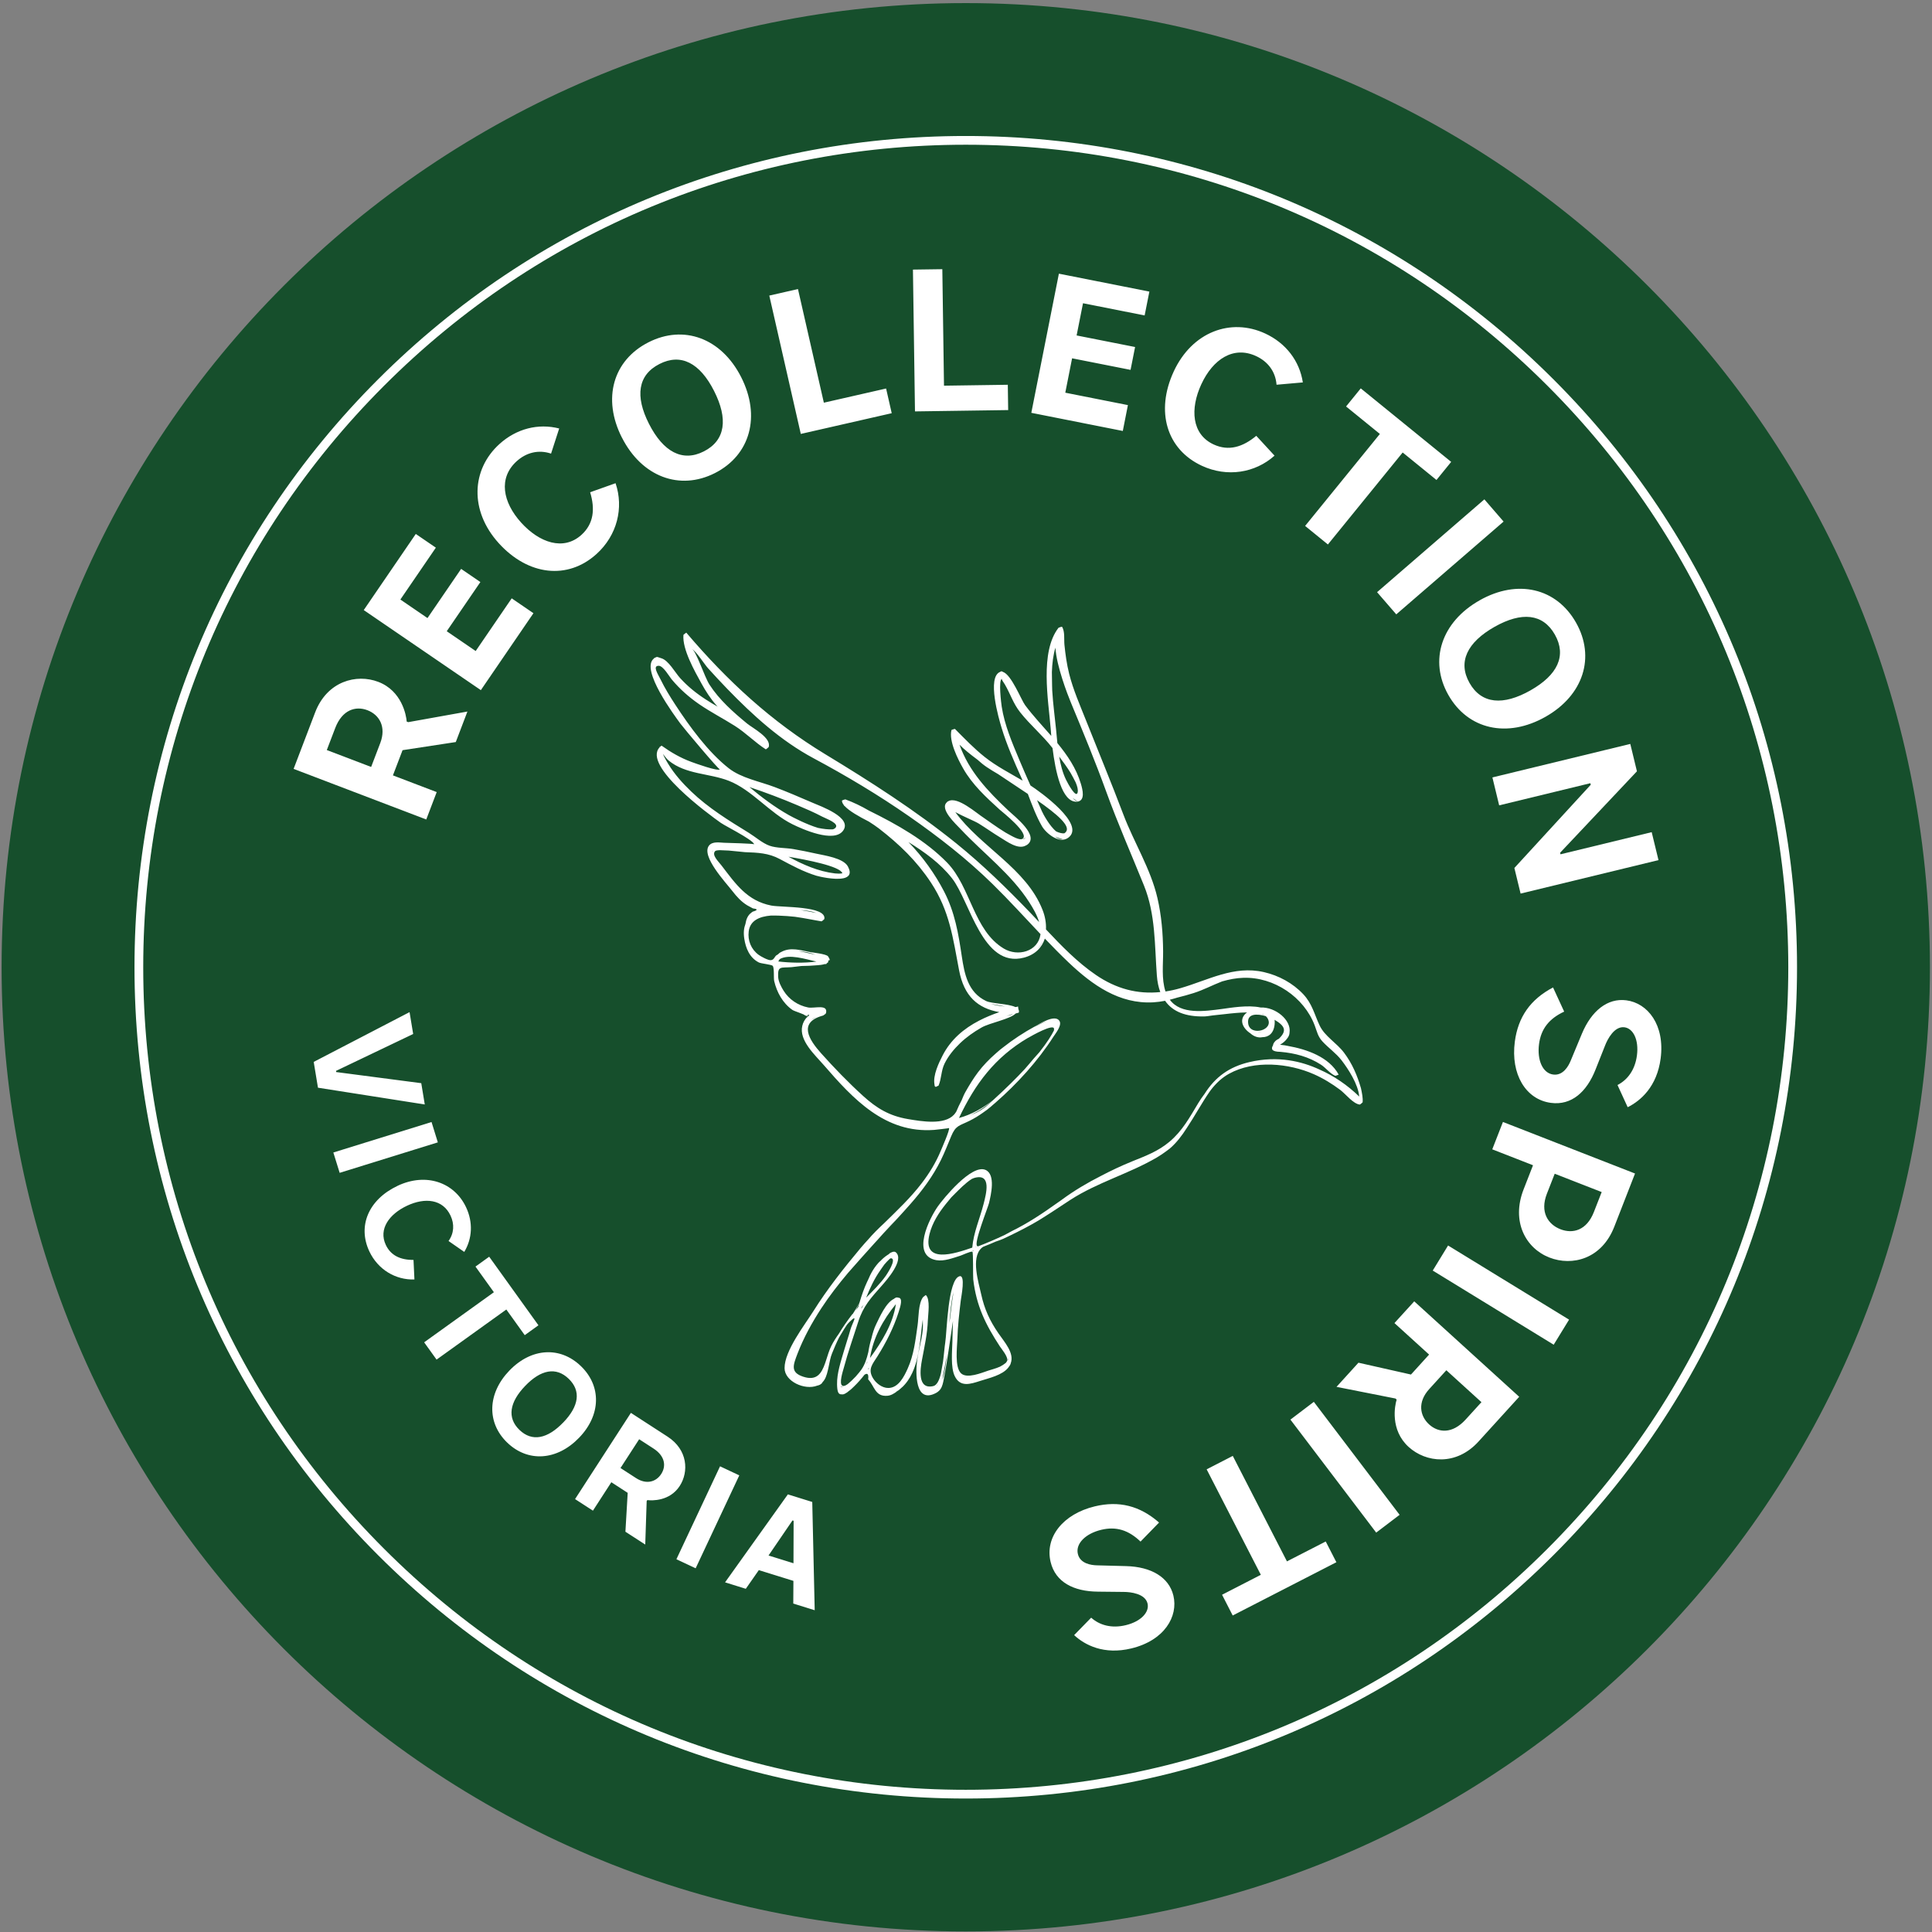<svg xmlns="http://www.w3.org/2000/svg" fill="none" viewBox="0 0 568 568" height="568" width="568">
<rect x="0" y="0" width="568" height="568" fill="#808080" stroke="none"/>
<path fill="#164F2C" d="M283.93 567.83C440.481 567.83 567.39 440.921 567.39 284.37C567.39 127.82 440.481 0.91 283.93 0.91C127.38 0.91 0.47 127.82 0.47 284.37C0.47 440.921 127.38 567.83 283.93 567.83Z"></path>
<path fill="white" d="M283.93 528.76C218.65 528.76 157.28 503.34 111.12 457.18C64.96 411.02 39.54 349.65 39.54 284.37C39.54 219.09 64.96 157.72 111.12 111.56C157.28 65.4 218.65 39.98 283.93 39.98C349.21 39.98 410.58 65.4 456.74 111.56C502.9 157.72 528.32 219.09 528.32 284.37C528.32 349.65 502.9 411.02 456.74 457.18C410.58 503.34 349.21 528.76 283.93 528.76ZM283.93 42.55C219.34 42.55 158.61 67.7 112.94 113.38C67.27 159.05 42.11 219.78 42.11 284.37C42.11 348.96 67.26 409.69 112.94 455.36C158.61 501.03 219.34 526.19 283.93 526.19C348.52 526.19 409.25 501.04 454.92 455.36C500.59 409.69 525.75 348.96 525.75 284.37C525.75 219.78 500.6 159.05 454.92 113.38C409.25 67.71 348.52 42.55 283.93 42.55Z"></path>
<path fill="white" d="M263.68 409.08C264.17 408.8 264.61 408.43 265.02 408.01C264.72 408.28 264.42 408.56 264.08 408.79C263.95 408.88 263.81 408.98 263.67 409.08H263.68Z"></path>
<path fill="white" d="M237.37 298.7C237.35 298.78 237.34 298.86 237.33 298.96C237.4 298.89 237.46 298.81 237.54 298.74C237.48 298.73 237.43 298.71 237.37 298.7Z"></path>
<path fill="white" d="M400.11 319.91C399.03 316.16 397.52 312.64 395.15 309.5C392.96 306.58 389.48 304.7 387.96 301.48C386.4 298.16 385.79 295.11 383.16 292.3C380.08 289.02 375.93 286.79 371.56 285.79C362.72 283.78 355.26 288.15 347.01 290.53C345.53 290.96 344.08 291.27 342.65 291.49C341.43 287.77 341.98 283.54 341.95 279.69C341.91 274.45 341.47 269.13 340.28 264.01C338.29 255.41 333.37 247.67 330.26 239.45C326.76 230.19 322.96 221.06 319.31 211.86C317.51 207.32 315.51 202.81 314.32 198.06C313.62 195.27 313.23 192.41 312.94 189.56C312.78 187.97 313.13 185.61 312.21 184.24C312.2 184.22 311.24 184.5 311.2 184.56C305.67 191.69 308.2 205.73 308.89 214.12C308.93 214.62 308.99 215.39 309.07 216.36C306.46 213.36 303.72 210.46 301.38 207.32C300.24 205.79 297.35 198.32 294.86 197.54C294.57 197.32 294.29 197.29 294.04 197.54H294.02C290.11 199.08 293.62 211.22 294.48 214.03C296 219.04 298.13 223.86 300.27 228.63C300.4 228.92 300.52 229.22 300.65 229.51C296.89 227.29 293 225.32 289.54 222.58C286.36 220.06 283.59 217.15 280.74 214.29C280.71 214.26 279.74 214.57 279.73 214.61C278.91 217.86 281.6 223.18 283.18 225.95C285.85 230.66 289.91 234.4 293.87 238C294.57 238.64 302.96 245.17 300.58 246.63C300.29 246.81 299.79 246.76 299.16 246.55C299.02 246.5 298.89 246.46 298.75 246.4C298.72 246.39 298.69 246.38 298.67 246.37C297.76 245.99 296.88 245.46 296.46 245.24C296.18 245.09 295.9 244.93 295.62 244.77C292.89 243.11 289.97 240.92 289.22 240.44C287.11 239.1 281.56 234.09 278.86 235.52C278.84 235.52 278.83 235.54 278.82 235.55C278.66 235.59 278.53 235.66 278.44 235.78C278.44 235.79 278.43 235.81 278.42 235.83C276.08 237.8 281.02 242.26 282.47 243.81C289.19 250.96 297.31 256.97 302.65 265.34C303.7 266.98 304.88 269 305.5 271.09C304.64 270.18 303.79 269.27 302.93 268.37C296.02 261.18 288.91 254.22 281.14 247.95C269 238.17 256 229.85 242.7 221.79C226.71 212.09 213.89 200.23 201.76 185.99C201.78 186.01 200.94 186.57 200.93 186.66C200.55 190.87 204.25 197.35 206.22 200.93C207.47 203.21 208.9 205.41 210.62 207.36C210.76 207.52 210.86 207.62 210.98 207.75C209.81 207.1 208.66 206.39 207.54 205.67C204.69 203.83 202.22 201.84 199.94 199.34C198.49 197.75 196.54 194.12 194.42 193.52C193.29 193.2 193.27 192.95 192.59 193.36C192.57 193.36 192.55 193.36 192.54 193.36C192.38 193.43 192.27 193.53 192.17 193.66C188.27 196.92 198.32 210.4 200.04 212.75C200.95 213.99 211.39 226.45 211.64 226.18C211.03 226.82 204.49 224.45 203.3 224.01C200.09 222.84 197.26 221.19 194.49 219.21C194.48 219.21 194.29 219.37 194.28 219.37C194.21 219.43 194.16 219.49 194.09 219.55C194.09 219.55 194.08 219.55 194.07 219.54C193.99 219.48 193.94 219.58 193.93 219.65C193.93 219.67 193.93 219.69 193.93 219.71C188.77 225.11 208.55 239.54 211.91 241.91C212.73 242.49 215.96 244.16 218.5 245.69C219 246.01 219.49 246.33 219.99 246.64C220.97 247.3 221.66 247.87 221.72 248.23C221.68 247.99 214.07 247.82 212.85 247.77C211.48 247.71 209.45 247.31 208.44 248.61C206.05 251.69 213.38 259.46 215.36 262.02C216.59 263.62 217.97 265.13 219.71 266.18C220.25 266.47 220.8 266.77 221.34 267.06C222.48 267.21 222.74 267.43 222.12 267.73C222 267.77 221.89 267.82 221.77 267.87C221.62 267.92 221.45 267.98 221.26 268.03C221.23 268.14 220.9 268.26 220.84 268.36C220.84 268.36 220.84 268.36 220.84 268.37C219.88 269.06 219.37 270.25 219.16 271.62C218.71 272.84 218.54 274.12 218.81 275.93C219.24 278.8 220.38 281.56 223.08 282.95C223.79 283.32 226.83 283.54 227.18 283.97C227.68 284.57 227.41 287.58 227.61 288.43C228.38 291.72 230.13 294.93 232.95 296.9C233.56 297.33 236.44 298.12 236.72 298.56C236.94 298.61 237.16 298.66 237.38 298.71C237.42 298.51 237.49 298.39 237.55 298.33C237.57 298.33 237.59 298.33 237.62 298.34C237.72 298.38 237.78 298.39 237.8 298.38C237.86 298.38 237.91 298.41 237.96 298.41C237.73 298.62 237.52 298.86 237.33 299.1C237.33 299.06 237.33 299.01 237.33 298.97C236.6 299.7 236.11 300.57 235.87 301.59C234.84 305.87 239.63 310.17 242.11 313.04C250.82 323.1 260.2 333.24 274.6 332.19C274.58 332.19 279.08 331.73 279 331.63C279.35 332.03 276.86 337.66 276.6 338.29C275.16 341.77 273.28 344.85 270.99 347.85C267.72 352.14 263.81 355.81 259.98 359.57C258.29 361.15 256.67 362.73 255.32 364.32C254.53 365.18 253.75 366.05 252.99 366.95C248.04 372.87 243.25 378.92 239.14 385.46C236.61 389.5 230.63 397.11 230.66 402.23C230.68 406.13 236.58 408.81 240.26 407.37C240.82 407.26 241.3 407.03 241.66 406.64C241.71 406.58 241.76 406.48 241.81 406.37C242.02 406.15 242.22 405.91 242.39 405.63C243.58 403.69 243.71 400.09 244.6 397.93C245.18 396.52 245.86 394.84 246.67 393.23C247.17 392.39 247.68 391.54 248.23 390.65C248.49 390.23 248.74 389.84 249 389.47C249.25 389.16 249.52 388.86 249.79 388.6C252.53 385.92 250.52 389.06 250.02 390.9C249.46 392.95 248.74 394.97 248.16 397.01C247.26 400.14 246.02 403.68 246.09 407.01C246.14 409.08 246.41 410.02 247.46 409.93C247.81 410.02 248.29 409.88 248.91 409.44C248.95 409.42 248.98 409.41 249.01 409.39C249.19 409.3 249.32 409.1 249.5 408.99C250.11 408.59 250.63 408.05 251.16 407.54C252.24 406.49 253.23 405.36 254.15 404.17C255.06 403.56 255.42 404.01 255.24 405.53C257.14 407.54 257.25 410.67 260.92 410.35C261.99 410.26 262.86 409.67 263.7 409.08C263.58 409.15 263.45 409.2 263.33 409.26C264.08 408.82 264.76 408.3 265.35 407.69C265.25 407.8 265.15 407.9 265.05 408.01C266.39 406.8 267.43 405.29 268.19 403.64C270.45 398.76 270.54 393.18 271.29 387.93C271.32 389 271.37 390.08 271.27 391.1C270.97 394.12 270.02 397.03 269.62 400.04C269.19 403.27 268.88 412.88 275.2 409.52C275.53 409.35 275.79 409.14 276.02 408.93C276.06 408.9 276.1 408.86 276.13 408.83C276.24 408.72 276.33 408.61 276.42 408.49C276.45 408.45 276.49 408.42 276.52 408.37C276.52 408.37 276.52 408.35 276.53 408.34C277.07 407.53 277.26 406.54 277.48 405.41C278.58 399.76 279.29 394.03 280.17 388.34C280.08 390.46 280.05 392.56 280 394.48C279.93 397.21 279.45 401.98 280.68 404.55C282.29 407.92 285.25 406.93 288.22 405.97C290.77 405.15 294.66 404.31 296.42 402.09C296.47 402.03 296.5 401.97 296.54 401.91C296.79 401.61 297.01 401.29 297.12 400.93C297.13 400.9 297.12 400.86 297.14 400.83C298.28 397.79 295.33 394.6 293.52 391.97C290.99 388.29 289.43 384.92 288.47 380.54C287.69 376.99 285.43 369.9 288.5 366.97C288.65 366.82 288.84 366.68 289.05 366.55C290.3 366.06 291.54 365.55 292.77 365.01C293.59 364.73 294.36 364.47 294.9 364.22C297.7 362.92 300.48 361.54 303.19 360.04C307.17 357.84 310.86 355.22 314.68 352.76C322.72 347.57 331.87 345.1 340.03 340.34C341.06 339.74 342.05 339.07 343.01 338.35C343.22 338.19 343.44 338.04 343.63 337.88C343.72 337.81 343.81 337.75 343.9 337.68C345.89 335.98 347.48 333.87 348.92 331.61C351.22 328.17 353.32 324.26 355.57 321.02C356.21 320.1 356.97 319.2 357.81 318.36C358 318.18 358.18 317.99 358.38 317.81C358.45 317.74 358.53 317.68 358.6 317.61C359.44 316.88 360.35 316.22 361.35 315.67C368.71 311.6 378.88 312.55 386.28 315.82C389.02 317.03 391.6 318.61 394 320.41C395.58 321.59 397.84 324.55 399.78 324.74C399.86 324.74 400.6 324.14 400.61 324.07C400.72 322.64 400.4 321.3 400.11 319.9V319.91ZM235.5 267.58C235.42 267.57 235.34 267.56 235.26 267.55C237.02 267.67 238.73 267.91 240.01 268.41C238.51 268.09 237 267.82 235.49 267.58H235.5ZM231.81 251.88C237.05 252.75 247.04 254.67 247.66 256.74C246.95 256.91 246.18 256.83 245.47 256.78C240.56 256.19 236.1 254.22 231.81 251.88ZM247.15 242.92C247.09 242.99 247 243.03 246.94 243.09C247 243.04 247.08 242.98 247.15 242.92ZM245.52 243.47C245.35 243.63 245.13 243.73 244.89 243.82C243.58 243.92 241.98 243.7 240.5 243.4C237.08 242.37 233.13 240.31 231.93 239.64C227.82 237.33 223.96 234.44 220.33 231.4C225.1 232.99 229.8 234.77 234.44 236.74C236.89 237.78 239.34 238.83 241.69 240.07C242.9 240.71 247.02 242.11 245.53 243.47H245.52ZM371.37 298.23C371.46 298.28 371.54 298.34 371.62 298.4C371.4 298.32 371.18 298.24 370.95 298.16C371.09 298.18 371.22 298.2 371.37 298.23ZM366.97 300.97C366.5 297.87 369.62 298 372.13 298.74C372.34 298.93 372.53 299.14 372.67 299.39C374.68 302.9 367.55 304.77 366.97 300.97ZM369.8 303.56C370.15 303.53 370.51 303.47 370.9 303.34C370.94 303.33 370.99 303.31 371.04 303.3C370.66 303.45 370.27 303.56 369.9 303.56C369.87 303.56 369.84 303.56 369.8 303.56ZM316.26 230.07C316.75 231.22 317 232.24 316.82 232.98C316.39 234.81 314.01 230.49 313.42 229.27C312.4 227.17 311.8 224.84 311.4 222.44C312.48 223.85 313.71 225.55 314.74 227.21C315.3 228.19 315.82 229.16 316.26 230.06V230.07ZM317.14 233.86C317.14 233.86 317.14 233.86 317.13 233.87C317.11 233.87 317.1 233.87 317.08 233.87C317.1 233.87 317.12 233.86 317.14 233.85V233.86ZM315.97 235.06C316.29 235.28 316.55 235.42 316.79 235.49C316.32 235.54 315.85 235.2 315.38 234.59C315.57 234.76 315.77 234.92 315.97 235.06ZM312.89 245C312.21 245.07 311.35 244.82 310.55 244.46C308.58 242.9 306.65 239.27 306.32 238.51C305.85 237.42 305.36 236.34 304.88 235.25C310.74 239.34 314.9 242.87 313.35 244.61C313.2 244.78 313.05 244.9 312.89 245ZM313.35 244.88C313.48 244.8 313.59 244.72 313.69 244.64C313.58 244.75 313.46 244.83 313.32 244.89C313.32 244.89 313.34 244.89 313.34 244.88H313.35ZM312.44 246.63C311.66 246.81 310.9 246.53 310.18 245.94C310.83 246.24 311.67 246.55 312.44 246.63ZM301.83 248.47C305.87 245.87 298.37 240.1 296.49 238.33C290.32 232.52 284.84 226.72 282.09 218.93C283.41 220.28 285.25 221.77 287.38 223.35C288.25 224.14 289.15 224.88 290.08 225.51C291.19 226.26 292.33 226.94 293.46 227.6C296.35 229.54 299.38 231.52 302.18 233.41C303.43 236.68 304.65 240.01 306.34 242.92C307.54 244.98 311.39 248.19 314.02 246.32C319.44 242.46 305.69 232.7 302.95 230.92C301.83 228.4 300.71 225.88 299.65 223.33C297.56 218.34 295.32 213.13 294.5 207.75C294.37 206.9 293.46 199.83 294.59 199.54C294.28 199.62 295.06 200.61 295.43 201.23C297.06 204.02 297.85 206.79 299.93 209.42C302.84 213.11 306.49 216.14 309.37 219.85C309.39 219.88 309.42 219.91 309.44 219.94C310.26 226.61 312.14 236.01 316.61 235.69C319.18 235.5 318.28 232.12 317.77 230.41C316.4 225.84 313.8 222.04 310.86 218.46C310.72 217.06 310.6 215.68 310.47 214.35C310.17 211.25 309.6 207.2 309.35 203.01C309.34 202.52 309.32 202.02 309.31 201.53C309.27 200.22 309.25 198.91 309.25 197.59C309.33 195.05 309.64 192.59 310.29 190.41C310.58 195.74 313.87 204.22 314.79 206.44C318.42 215.19 322.01 223.87 325.24 232.78C328.63 242.12 332.61 251.15 336.33 260.35C339.76 268.85 339.44 277.84 340.11 286.79C340.25 288.64 340.59 290.26 341.12 291.66C334.42 292.35 328.18 290.73 322.16 286.61C316.7 282.87 312.05 278.07 307.51 273.24C307.6 271.38 307.26 269.41 306.51 267.52C301.72 255.29 288.41 249.1 280.86 238.76C283.23 240.05 286.49 241.36 287.74 242.12C289.92 243.46 291.99 244.96 294.18 246.28C295.97 247.36 299.26 249.84 301.53 248.61C301.6 248.57 301.65 248.54 301.71 248.5C301.74 248.48 301.77 248.47 301.8 248.45L301.83 248.47ZM302.52 279.4C302.52 279.4 302.56 279.38 302.58 279.37C302.56 279.37 302.54 279.39 302.52 279.4ZM301.26 279.86C301.26 279.86 301.28 279.86 301.29 279.86C301.29 279.86 301.27 279.86 301.26 279.86ZM295.15 298.96C293.95 299.42 292.77 299.89 291.61 300.39C292.79 299.86 293.97 299.38 295.15 298.96ZM297.79 298.11C297.31 298.48 296.51 298.55 295.86 298.72C296.51 298.5 297.15 298.3 297.79 298.11ZM291.32 295.16C292.62 295.38 294.16 295.6 295.46 295.9C294.02 295.77 292.63 295.54 291.32 295.16ZM299.67 281.7C299.53 281.72 299.38 281.72 299.24 281.73C299.38 281.73 299.53 281.71 299.67 281.7ZM298.79 281.74C298.69 281.74 298.59 281.74 298.49 281.73C298.59 281.73 298.69 281.74 298.79 281.74ZM306.59 276.6C306.25 277.5 305.69 278.34 304.91 279.1C305.62 278.35 306.19 277.5 306.59 276.6ZM202.1 190.03C202.08 189.96 202.05 189.89 202.03 189.83C202.05 189.9 202.08 189.96 202.1 190.03ZM192.64 195.18C192.64 195.18 192.63 195.2 192.62 195.2C192.62 195.2 192.62 195.19 192.64 195.18ZM209.69 250.06C209.56 250.18 209.44 250.31 209.35 250.43C209.41 250.28 209.52 250.15 209.69 250.06ZM213.3 258C213.37 258.1 213.44 258.2 213.5 258.3C213.53 258.34 213.56 258.39 213.58 258.43C213.35 258.13 213.13 257.82 212.91 257.52C213.04 257.68 213.16 257.85 213.29 258.01L213.3 258ZM228.82 282.67C228.93 282.41 229.09 282.18 229.26 281.96C232.05 280.41 236.68 281.95 240.03 282.7C236.35 283.18 232.37 283.08 228.82 282.67ZM234.72 279.61C236.45 279.72 238.24 280.12 239.76 280.68C238.08 280.35 236.41 279.91 234.72 279.61ZM240.12 298.9C239.52 299.24 238.87 299.6 238.33 299.95C238.87 299.53 239.47 299.18 240.12 298.9ZM302.25 305.13C303.44 304.43 309.63 300.95 309.87 302.4C309.9 302.57 309.88 302.77 309.85 302.97C309.14 304.37 307.88 306.44 305.59 309.33C304.85 310.17 304.21 310.87 303.89 311.24C303.04 312.25 302.18 313.28 301.28 314.3C298.86 316.91 295.8 319.95 291.94 323.46C288.9 325.81 285.59 327.7 281.94 328.68C286.68 318.67 292.48 310.85 302.25 305.11V305.13ZM291.93 323.5C291.45 323.94 291 324.36 290.49 324.81C288.9 326.23 287 327.24 284.99 327.99C287.62 326.82 289.81 325.31 291.93 323.5ZM304.01 301.99C305.19 301.27 306.5 300.57 307.67 300.27C306.46 300.7 305.14 301.37 304.01 301.99ZM240.66 405.3C240.84 405.17 241 405.02 241.15 404.84C241.02 405.02 240.86 405.18 240.66 405.3ZM250.59 386.35C249.1 388.29 247.8 390.16 246.64 392.08C245.82 393.23 245.05 394.4 244.42 395.67C243.77 396.97 243.33 398.48 242.87 399.91C242.76 400.21 242.66 400.55 242.55 400.86C241.51 403.8 240.11 406.05 236.13 404.74C232.31 403.48 233.17 401.36 234.46 397.98C236.24 393.33 238.73 388.82 241.44 384.66C243.83 381 246.52 377.55 249.34 374.2C251.53 371.69 254.35 368.54 257.14 365.45C257.98 364.54 258.81 363.64 259.64 362.73C259.08 363.33 258.52 363.93 257.97 364.53C260.14 362.13 262.24 359.81 263.97 357.91C262.55 359.53 261.11 361.14 259.65 362.73C262.39 359.79 265.12 356.86 267.75 353.87C271.19 349.96 274.29 345.78 276.6 341.1C277.73 338.81 278.65 336.43 279.63 334.08C280.99 330.82 281.97 331.03 285 329.53C286.42 328.83 287.73 328.02 288.98 327.13C289.84 326.55 290.64 325.94 291.33 325.34C291.52 325.18 291.69 325.01 291.88 324.85C292.12 324.65 292.35 324.46 292.59 324.25C299.03 318.63 305.09 311.99 309.71 304.78C310.32 303.83 312.35 301.39 311.44 300.09C310.08 298.15 305.69 300.98 304.26 301.76C300.97 303.56 297.8 305.64 294.86 307.96C294.64 308.13 294.4 308.31 294.19 308.48C294.12 308.54 294.05 308.59 293.98 308.65C293.77 308.82 293.58 309 293.38 309.17C293.15 309.37 292.91 309.57 292.69 309.77C290.8 311.43 289.06 313.21 287.53 315.24C286.15 317.07 284.98 319.02 283.85 321C283.43 321.73 283.07 322.61 282.7 323.52C282.7 323.52 282.69 323.54 282.68 323.55C282.12 324.59 281.62 325.68 281.15 326.79C280.94 327.12 280.73 327.44 280.49 327.7C277.64 330.83 270.94 329.68 266.92 329C261.46 328.07 257.76 325.85 253.7 322.16C249.4 318.25 245.3 314.01 241.42 309.68C237.9 305.75 234.49 300.57 242 298.56C242.14 298.52 242.79 298.02 242.83 297.89C243.56 295.08 239.39 296.55 237.58 296.19C234.61 295.6 232 293.86 230.39 291.29C229.69 290.18 228.85 288.6 228.78 287.24C228.6 283.89 229.57 284.58 232.7 284.34C233.08 284.31 234.23 284.17 235.62 284C237.26 283.98 238.9 283.91 240.52 283.76C240.95 283.72 241.82 283.65 242.51 283.42C242.61 283.43 242.68 283.45 242.71 283.48C242.71 283.48 242.78 283.42 242.88 283.35C242.86 283.51 242.88 283.52 243.06 283.21C243.29 283.04 243.54 282.84 243.53 282.81C243.49 282.7 243.48 282.64 243.48 282.57C243.48 282.54 243.49 282.51 243.49 282.48C243.6 282.16 244.45 282.74 243.45 281.17C243 280.46 238.71 280.01 238.28 279.93C235.32 279.36 232.44 278.38 229.71 279.86C229.6 279.92 229.47 279.97 229.37 280.04C229.35 280.05 229.33 280.06 229.3 280.07C229.17 280.15 229.04 280.28 228.92 280.4C228.86 280.45 228.8 280.5 228.74 280.56C228.66 280.63 228.57 280.69 228.48 280.73C227.67 281.09 227.74 282.08 226.72 282.28C225.91 282.44 223.65 281.17 223.04 280.72C220.84 279.11 219.77 276.52 220.12 273.81C220.52 270.66 223.22 269.45 226.64 269.17C228.23 269.14 229.83 269.22 231.41 269.32C232.18 269.37 232.96 269.46 233.73 269.53C236.8 269.96 239.68 270.59 241.52 270.87C241.6 270.88 242.33 270.28 242.35 270.2C243.12 266.27 229.7 266.81 226.75 266.23C219.63 264.83 216.28 259.87 212.14 254.47C211.18 253.22 209.2 251.4 210.23 250.24C210.4 250.05 210.93 249.97 211.66 249.95C212.52 249.99 213.38 250.02 214.24 250.06C216.28 250.22 218.43 250.51 219 250.53C222.75 250.67 225.93 250.77 229.25 252.55C232.71 254.41 236.23 256.3 240.01 257.46C240.73 257.68 245.22 258.75 247.87 258.22C247.89 258.22 247.9 258.22 247.91 258.22C249.54 257.88 250.45 256.92 249.28 254.74C247.94 252.24 242.33 251.5 239.93 250.96C237.72 250.46 235.49 250.02 233.26 249.63C231.12 249.25 228.27 249.36 226.25 248.64C224.16 247.9 222.05 246.02 220.18 244.87C214.24 241.22 208.25 237.54 203.2 232.69C200.69 230.28 198.29 227.61 196.48 224.62C196.09 223.97 195.69 223.32 195.35 222.64C194.29 220.48 195.41 222.64 196.6 223.61C201.64 227.73 208.47 227.3 214.23 229.54C221.03 232.18 226.24 239 232.98 242.33C235.8 243.72 245.12 247.94 247.85 244.24C250.72 240.35 241.33 237.06 238.72 235.93C235.08 234.36 231.44 232.79 227.73 231.39C223.25 229.7 217.96 228.76 214.27 225.88C208.21 221.14 202.73 213.6 198.55 207.2C197 204.83 195.45 202.31 194.2 199.75C193.48 198.27 191.73 195.7 193.68 195.74C195.02 195.77 196.76 198.9 197.56 199.84C199.93 202.65 202.56 204.97 205.58 207.05C208.95 209.36 212.59 211.23 216.04 213.41C219.31 215.48 221.92 218.24 225.15 220.31C225.18 220.33 225.95 219.72 225.98 219.64C226.89 216.96 221.33 214.1 219.64 212.72C215.58 209.39 211.46 205.73 208.59 201.29C207.11 199 204.71 191.47 203.45 190.84C204.67 191.45 207.15 195.35 208.14 196.44C209.99 198.49 211.88 200.52 213.8 202.51C221.38 210.34 229.56 217.77 239.21 222.94C248.92 228.14 258.25 233.72 267.3 240.01C275.96 246.04 284.28 252.52 291.82 259.91C296.67 264.66 301.23 269.7 305.9 274.62C305.9 274.65 305.9 274.68 305.9 274.71C305.18 279.78 299.23 281.34 295.12 278.88C286.2 273.53 285.43 260.8 278.46 253.62C272.16 247.14 263.74 242.38 255.44 238.3C253.22 237 250.92 235.89 248.55 235.02C248.47 234.99 247.54 235.31 247.54 235.34C247.51 235.76 247.71 236.22 248.09 236.7C248.13 236.81 248.17 236.9 248.24 236.93C248.27 236.94 248.29 236.96 248.32 236.97C249.65 238.42 252.51 240.06 255.47 241.56C256.53 242.24 257.54 242.91 258.4 243.57C264.41 248.22 269.49 253.1 273.71 259.5C279.19 267.82 280.15 275.73 281.97 285.27C283.42 292.89 287.44 296.44 293.8 297.56C291.77 298.26 289.79 299.06 287.88 300.05C283.3 302.42 279.5 305.67 277.12 310.31C276.03 312.43 274.22 316.15 274.74 318.86C274.74 319.07 274.77 319.24 274.85 319.34C274.87 319.4 274.87 319.46 274.89 319.51C274.89 319.51 274.94 319.49 275.02 319.47C275.21 319.56 275.36 319.5 275.48 319.35C275.7 319.29 275.89 319.23 275.91 319.2C276.81 317.18 276.66 314.77 277.71 312.66C278.83 310.4 280.45 308.44 282.26 306.7C284.14 304.9 286.29 303.39 288.55 302.1C290.99 300.7 297.03 299.61 298.59 297.97C298.69 297.95 298.87 297.89 299.06 297.83C299.28 297.79 299.5 297.75 299.53 297.66H299.54C299.54 297.65 299.54 297.63 299.54 297.62C299.61 297.29 299.57 297.01 299.42 296.77C299.38 296.48 299.34 296.19 299.3 295.9H299.28C299.1 295.95 298.92 296.01 298.74 296.06C298.66 296.06 298.58 296.06 298.5 296.06C296.35 295.05 291.6 295.1 289.92 294.3C284.59 291.76 283.55 286.43 282.75 281.07C281.75 274.35 280.72 268.23 277.57 262.12C274.91 256.97 271.33 251.96 267.09 247.57C271.83 250.51 276.44 253.81 279.89 258.22C285.22 265.04 288.84 284.72 301 281.55C304.35 280.68 306.33 278.56 307.18 275.94C309.47 278.33 311.78 280.69 314.18 282.97C321.12 289.56 329.07 295.25 339.07 294.68C340.24 294.61 341.4 294.45 342.53 294.23C344.77 297.45 348.59 298.92 353.95 298.83C354.53 298.83 355.47 298.69 356.63 298.52C358.89 298.32 361.14 297.99 363.37 297.81C363.99 297.76 365.22 297.66 366.62 297.64C364 299.62 365.33 302.31 367.62 303.81C368.62 304.72 369.91 305.18 371.13 304.93C372.91 304.92 374.47 303.88 374.74 301.12C374.79 300.64 374.77 300.21 374.72 299.82C377.77 301.6 378.36 303.03 376.12 305.25C376.07 305.3 376.03 305.34 375.98 305.39C375.59 305.58 375.24 305.77 375.01 306C374.6 306.44 374.3 306.82 374.26 307.33C373.63 308.35 373.79 309.2 376.45 309.24C376.59 309.24 376.72 309.19 376.86 309.12C376.72 309.19 376.58 309.25 376.45 309.24C380.75 309.62 384.73 310.67 388.39 313.03C389.72 313.89 391.12 315.72 392.57 316.28C392.69 316.33 393.55 315.89 393.58 315.96C390.76 310.76 384.27 308.49 378.53 307.48C377.98 307.36 377.41 307.26 376.87 307.22C376.69 307.2 376.51 307.17 376.33 307.15C377.26 306.6 377.94 305.99 378.4 305.34C378.84 304.81 379.11 304.21 379.12 303.57C379.68 299.92 375.03 296.02 370.6 296.2C366.86 295.38 361.62 296.32 359.28 296.63C354.19 297.3 347.18 298.36 343.92 293.91C344.66 293.72 345.4 293.52 346.13 293.29C347.75 292.9 349.35 292.45 350.91 291.96C353.82 291.05 356.49 289.6 359.29 288.53C361.34 287.94 363.43 287.53 365.58 287.47C374.56 287.19 383.38 293.13 386.53 301.51C387.23 303.38 387.43 304.69 388.8 306.19C390.6 308.14 392.75 309.58 394.42 311.73C396.35 314.24 399.31 318.75 399.6 322.38C396.14 319 392.15 316.3 387.93 314.44C382.84 312.07 375.71 310.25 367.24 312.27C361.44 313.65 357.3 316.58 354.14 321.59C353.5 322.43 352.89 323.3 352.32 324.25C349.78 328.45 347.65 332.44 343.85 335.64C340.47 338.49 336.89 339.8 332.84 341.44C329.65 342.74 326.59 344.18 323.61 345.75C319.68 347.74 315.89 349.99 312.3 352.62C312.12 352.75 311.94 352.88 311.76 353.01C311.47 353.21 311.18 353.4 310.9 353.61C306.53 356.73 302.21 359.63 297.39 361.98C297.11 362.12 296.32 362.56 295.3 363.11C292.76 364.3 290.19 365.42 287.57 366.41C287.46 366.41 287.36 366.38 287.3 366.34C286.15 365.66 290.46 355.01 290.77 353.68C291.31 351.38 292.81 345.28 289.72 343.94C285.6 342.16 277.19 352.6 275.78 354.59C273.14 358.32 267.81 369.14 275.27 370.48C277.57 370.89 280.22 369.83 282.38 369.16C282.95 368.98 285.43 367.79 285.88 368C286.16 368.13 286.03 375.28 286.13 376.14C287.04 383.92 289.76 389.43 293.98 395.87C294.33 396.41 296.44 398.93 296.11 400.01C296.03 400.27 295.87 400.5 295.67 400.71C295.16 401.12 294.6 401.48 294 401.79C292.78 402.34 291.35 402.69 290.6 402.94C288.59 403.6 284.33 405.42 282.55 403.76C280.6 401.93 281.4 395.95 281.47 393.62C281.58 389.85 282.01 386.09 282.46 382.35C282.61 381.15 283.92 374.72 282.09 375.21C278.61 376.16 278.38 391.95 277.89 394.77C277.7 395.87 277.55 398.05 277.25 400.3C277.04 401.48 276.83 402.65 276.62 403.83C276.15 405.75 275.46 407.25 274.4 407.5C269.62 408.63 270.58 402.38 271.05 399.84C271.79 395.87 272.65 392.16 272.79 388.09C272.85 386.4 273.56 381.94 272.18 380.73C272.17 380.73 271.91 380.92 271.68 381.11C271.68 381.11 271.66 381.12 271.65 381.13C271.5 381.25 271.37 381.37 271.35 381.39C269.96 383.27 270.09 387.42 269.77 389.61C269.15 393.94 268.67 398.35 266.85 402.37C265.79 404.72 264.15 408.03 261.17 408.06C259.33 408.08 257.51 406.64 256.63 405.14C255.08 402.51 256.51 401.06 257.95 398.78C260.5 394.72 262.72 390.36 264.18 385.78C264.74 384.02 265.56 381.48 264.02 381.51C263.65 381.32 263.22 381.51 262.81 381.86C260.43 383 258.63 387.23 257.63 389.23C256.97 390.56 256.55 392.01 256.2 393.47C255.79 394.79 255.49 396.14 255.29 397.49C254.84 399.39 254.27 401.2 253.22 402.69C253 403.01 252.36 403.82 251.59 404.68C250.74 405.59 249.94 406.34 249.26 406.89C248.63 407.35 248.06 407.6 247.69 407.41C246.54 406.85 247.85 402.98 248.08 402.12C249.28 397.6 250.88 393.11 252.3 388.65C253.79 383.96 256.03 381.61 259.25 377.97C260.56 376.48 265.96 370.44 263.38 368.18C262.89 367.75 262.04 368.12 261.25 368.65C261.37 368.62 261.49 368.59 261.6 368.58C261.38 368.68 261.16 368.8 260.92 368.96C260.04 369.53 259.28 370.23 258.59 370.99C258.66 370.89 258.73 370.8 258.8 370.71C257.07 372.41 256 374.35 255.15 376.4C255.08 376.54 255.01 376.69 254.94 376.83C254.06 378.69 253.37 380.7 252.75 382.76C252.75 382.77 252.74 382.78 252.74 382.79C252.74 382.79 252.74 382.77 252.75 382.77C252.6 383.27 252.45 383.77 252.31 384.27C252.03 384.62 251.77 384.95 251.5 385.3C251.63 385.07 251.77 384.84 251.9 384.61C252.21 384.01 252.48 383.41 252.74 382.8C252.12 384.03 251.42 385.2 250.68 386.34L250.59 386.35ZM296.14 400.14C296.28 399.86 296.39 399.59 296.44 399.3C296.46 399.57 296.37 399.84 296.14 400.14ZM285.85 366.79C280.6 368.61 271.07 371.74 273.27 362.82C274.08 359.56 275.96 356.59 278.04 354.01C278.49 353.45 279.06 352.75 279.68 352.02C280.07 351.61 280.47 351.21 280.87 350.82C281.94 349.78 283.79 347.81 285.7 346.61C286.01 346.46 286.32 346.33 286.61 346.26C291.57 344.98 289.92 351.01 289.18 353.93C288.07 358.28 286.22 362.32 285.84 366.8L285.85 366.79ZM286.19 367.64C286.19 367.64 286.19 367.74 286.19 367.78C286.09 367.78 285.97 367.78 285.81 367.76C285.94 367.72 286.06 367.68 286.19 367.63V367.64ZM286.78 366.6C286.89 366.57 287.04 366.52 287.21 366.48C287.06 366.53 286.92 366.6 286.77 366.65C286.77 366.63 286.77 366.62 286.77 366.6H286.78ZM255.24 402.44C255.32 402.32 255.4 402.2 255.48 402.08C255.44 402.21 255.42 402.33 255.39 402.46C255.36 402.49 255.31 402.52 255.26 402.56C255.26 402.52 255.25 402.48 255.24 402.44ZM261.64 370.06C261.64 370.06 261.69 370.02 261.71 370C261.84 369.94 261.95 369.91 262.05 369.93C263.63 370.27 260.8 374.53 260.48 375C258.81 377.39 256.7 379.43 254.65 381.5C255.77 378.71 257.05 375.94 258.79 373.48C258.99 373.2 259.45 372.49 259.98 371.78C260.46 371.21 260.98 370.65 261.43 370.23C261.5 370.17 261.56 370.11 261.63 370.05L261.64 370.06ZM253.89 383.67C253.64 384.02 253.4 384.37 253.18 384.74C253.23 384.59 253.28 384.43 253.33 384.28C253.51 384.08 253.7 383.87 253.88 383.67H253.89ZM263.38 383.41C262.59 389.11 259.17 394.6 255.78 399.25C256.7 393.29 259.61 388.02 263.38 383.41ZM261.09 385.97C261.26 385.73 261.43 385.5 261.61 385.27C261.43 385.5 261.26 385.74 261.09 385.97ZM263.36 386.89C263.43 386.69 263.56 386.36 263.71 385.99C263.49 386.65 263.22 387.34 262.93 388.02C263.07 387.64 263.22 387.27 263.35 386.89H263.36ZM254.94 400.43C254.94 400.43 254.96 400.41 254.97 400.4C254.97 400.46 254.97 400.52 254.97 400.57C254.88 400.68 254.79 400.8 254.7 400.91C254.79 400.75 254.87 400.59 254.95 400.42L254.94 400.43ZM247.91 407.69C247.53 407.84 247.25 407.83 247.08 407.63C247.29 407.72 247.57 407.74 247.91 407.69ZM255.09 402.65V402.67C255.08 402.68 255.06 402.69 255.05 402.7C255.06 402.68 255.08 402.66 255.09 402.65ZM275.24 407.49C275.45 407.32 275.65 407.13 275.83 406.91C275.69 407.16 275.5 407.35 275.24 407.49ZM279.1 388.95C279.36 385.86 279.65 382.63 280.34 379.84C279.77 383.1 279.4 387.02 279.31 387.61C279.24 388.06 279.17 388.5 279.1 388.95ZM301.48 246.18C301.42 246.34 301.32 246.47 301.16 246.59C300.99 246.71 300.78 246.76 300.56 246.78C300.61 246.76 300.67 246.75 300.72 246.73C301.07 246.58 301.3 246.39 301.48 246.18ZM201.67 186.71C201.67 186.71 201.67 186.71 201.66 186.7C201.67 186.67 201.67 186.64 201.68 186.61C201.67 186.64 201.68 186.68 201.67 186.71ZM223.42 267.36C223.42 267.36 223.43 267.36 223.44 267.36C223.44 267.36 223.42 267.36 223.41 267.36C223.41 267.36 223.41 267.36 223.42 267.35V267.36ZM251.72 386.03C251.72 386.03 251.72 386.06 251.71 386.08C251.69 386.09 251.67 386.11 251.65 386.12C251.68 386.09 251.7 386.06 251.73 386.03H251.72ZM277.08 405.56C277.13 405.14 277.17 404.74 277.24 404.43C277.63 402.64 277.93 400.83 278.23 399.02C278.28 398.73 278.32 398.44 278.36 398.15C278.12 400.72 277.76 403.47 277.08 405.56Z"></path>
<path fill="white" d="M125.3 240.92L86.32 226.05L92.65 209.45C96.16 200.26 104.8 198.01 111.2 200.46C118.16 203.11 119.44 210.3 119.57 212.14L120.02 212.31L137.42 209.19L134 218.16L118.35 220.55L115.52 227.96L128.39 232.87L125.31 240.95L125.3 240.92ZM109.11 225.49L111.79 218.47C113.62 213.68 111.53 210.14 108.02 208.8C104.57 207.48 100.61 208.65 98.55 214.05L96.08 220.51L109.11 225.48V225.49ZM141.37 202.9L106.94 179.36L122.24 156.98L128.14 161.01L117.71 176.26L125.68 181.71L135.57 167.25L141.23 171.12L131.34 185.58L139.85 191.4L150.44 175.91L156.83 180.28L141.36 202.91L141.37 202.9ZM146.61 159.67C137.98 150.13 138.58 138.01 146.84 130.54C151.83 126.02 158.23 124.4 164.4 125.97L162.01 133.36C158.32 132.12 154.73 133.04 151.9 135.6C146.47 140.52 147.76 147.63 153.24 153.67C158.56 159.54 165.64 162.04 170.94 157.25C174.56 153.97 174.99 149.65 173.5 144.72L180.97 142.06C183.44 149.31 181.43 157.39 175.38 162.87C166.9 170.55 155.28 169.25 146.61 159.67ZM182.84 128.66C177.01 117.2 180.23 105.93 190.64 100.64C200.99 95.37 212.05 99.38 217.88 110.84C223.74 122.36 220.59 133.79 210.19 139.08C199.84 144.34 188.7 140.18 182.85 128.66H182.84ZM209.91 114.89C205.75 106.71 200.19 103.79 193.88 107.01C187.51 110.25 186.67 116.49 190.8 124.61C194.99 132.84 200.63 135.92 206.94 132.7C213.31 129.46 214.1 123.12 209.91 114.89ZM235.43 127.57L226.17 86.9L234.6 84.98L242.21 118.39L260.51 114.22L262.16 121.48L235.44 127.57H235.43ZM269 120.96L268.4 79.26L277.04 79.14L277.53 113.39L296.29 113.12L296.4 120.56L269 120.95V120.96ZM303.2 121.38L311.31 80.46L337.91 85.73L336.52 92.74L318.4 89.15L316.52 98.62L333.71 102.02L332.38 108.74L315.19 105.34L313.19 115.45L331.6 119.1L330.1 126.7L303.21 121.37L303.2 121.38ZM345.06 109.23C350.47 97.55 361.85 93.37 371.96 98.05C378.07 100.88 382.07 106.14 383.03 112.43L375.3 113.11C375 109.23 372.75 106.29 369.29 104.69C362.64 101.61 356.6 105.58 353.18 112.98C349.85 120.17 350.32 127.67 356.81 130.67C361.24 132.72 365.39 131.42 369.34 128.13L374.71 133.96C369 139.06 360.78 140.38 353.37 136.95C342.99 132.15 339.64 120.95 345.07 109.22L345.06 109.23ZM383.7 154.62L405.68 127.58L395.74 119.5L400.06 114.18L426.64 135.79L422.32 141.11L412.38 133.03L390.4 160.07L383.7 154.62ZM404.85 174.1L436.4 146.81L442.05 153.34L410.5 180.62L404.85 174.09V174.1ZM434.99 176.5C446.19 170.16 457.6 172.89 463.35 183.06C469.07 193.18 465.56 204.4 454.36 210.74C443.1 217.11 431.55 214.47 425.8 204.3C420.08 194.18 423.74 182.87 435 176.5H434.99ZM449.96 202.96C457.95 198.44 460.62 192.76 457.13 186.58C453.61 180.36 447.34 179.8 439.4 184.28C431.36 188.83 428.53 194.6 432.03 200.78C435.55 207 441.93 207.51 449.97 202.96H449.96ZM438.76 228.56L479.3 218.71L481.25 226.76L458.67 250.7L458.78 251.16L485.59 244.65L487.59 252.87L447.05 262.71L445.22 255.18L467.67 230.72L467.56 230.26L440.75 236.77L438.76 228.55V228.56ZM456.59 290.31L459.86 297.41C455.44 299.47 453.06 302.46 452.47 306.95C451.86 311.62 453.51 315.5 456.64 315.91C459.54 316.29 461.11 313.43 461.73 311.95L465.07 303.91C467.88 297.19 472.59 293.36 478.15 294.09C484.41 294.91 489.52 301.29 488.22 311.22C487.14 319.43 482.38 323.61 478.53 325.51L475.54 318.99C478.44 317.51 480.68 314.62 481.25 310.31C481.86 305.64 480.13 302.35 477.59 302.02C474.64 301.63 472.63 305.45 471.9 307.34L469.11 314.37C466.49 321.06 462 325.04 455.97 324.24C448.53 323.26 444.1 315.77 445.35 306.26C446.3 298.99 449.93 293.82 456.58 290.31H456.59ZM441.85 329.85L480.69 345.01L474.59 360.66C470.89 370.15 462.23 372.33 455.52 369.71C448.53 366.98 444.25 359.11 447.93 349.68L450.7 342.58L438.72 337.9L441.86 329.85H441.85ZM457.08 345.07L454.78 350.95C452.68 356.33 455.1 359.96 458.76 361.39C462.42 362.82 466.49 361.72 468.59 356.34L470.89 350.46L457.07 345.07H457.08ZM425.73 366.17L461.3 387.97L456.78 395.34L421.22 373.54L425.73 366.17ZM415.78 382.59L446.64 410.65L434.69 423.79C428.08 431.07 419.21 430.01 414.14 425.4C408.63 420.39 410.06 413.23 410.61 411.48L410.26 411.16L392.93 407.73L399.38 400.63L414.82 404.11L420.15 398.24L409.96 388.98L415.78 382.59ZM425.22 402.85L420.17 408.4C416.72 412.19 417.38 416.25 420.16 418.78C422.9 421.27 427 421.62 430.89 417.34L435.54 412.23L425.22 402.85ZM386.26 412.13L411.48 445.35L404.6 450.58L379.38 417.36L386.26 412.14V412.13ZM362.43 428.03L378.36 459.04L389.76 453.19L392.89 459.29L362.41 474.95L359.28 468.85L370.68 462.99L354.75 431.98L362.43 428.03ZM340.76 447.62L335.31 453.22C331.8 449.84 328.15 448.7 323.75 449.76C319.18 450.86 316.15 453.8 316.89 456.87C317.57 459.71 320.81 460.15 322.41 460.2L331.11 460.43C338.39 460.63 343.65 463.65 344.97 469.09C346.45 475.23 342.33 482.29 332.6 484.63C324.55 486.58 318.94 483.64 315.79 480.72L320.8 475.59C323.22 477.76 326.73 478.82 330.95 477.8C335.53 476.7 337.98 473.9 337.37 471.41C336.67 468.52 332.39 468.02 330.36 468.02L322.81 467.94C315.63 467.89 310.3 465.13 308.88 459.23C307.12 451.93 312.52 445.12 321.84 442.87C328.96 441.15 335.09 442.67 340.76 447.62ZM92.22 312.2L120.41 297.56L121.47 303.99L98.78 314.84L98.84 315.18L123.85 318.45L124.88 324.71L93.48 319.78L92.23 312.21L92.22 312.2ZM98.01 338.83L126.87 329.87L128.72 335.85L99.86 344.81L98 338.83H98.01ZM116.87 348.63C125.3 344.65 133.57 347.62 137.02 354.92C139.1 359.33 138.87 364.11 136.49 368.06L131.87 364.85C133.51 362.55 133.63 359.87 132.45 357.37C130.19 352.57 124.98 351.97 119.64 354.49C114.45 356.94 111.22 361.33 113.43 366.01C114.94 369.21 117.85 370.42 121.57 370.42L121.84 376.16C116.29 376.34 111.11 373.25 108.59 367.91C105.05 360.42 108.4 352.63 116.87 348.64V348.63ZM124.69 394.64L145.2 379.91L139.79 372.37L143.82 369.47L158.3 389.63L154.27 392.53L148.86 384.99L128.35 399.72L124.7 394.64H124.69ZM149.77 402.93C156.23 396.23 164.71 395.77 170.79 401.64C176.84 407.48 176.72 415.99 170.25 422.69C163.75 429.43 155.19 429.98 149.11 424.11C143.06 418.27 143.27 409.67 149.77 402.93ZM165.6 418.2C170.21 413.42 170.89 408.93 167.2 405.36C163.48 401.77 159.01 402.67 154.43 407.42C149.79 412.23 149.02 416.82 152.71 420.38C156.43 423.97 160.96 423.01 165.6 418.19V418.2ZM169.07 440.72L185.48 415.38L196.27 422.37C202.24 426.24 202.53 432.7 199.84 436.86C196.91 441.39 191.63 441.2 190.31 441.02L190.12 441.31L189.7 454.09L183.87 450.32L184.54 438.89L179.73 435.77L174.32 444.13L169.07 440.73V440.72ZM182.43 431.6L186.99 434.55C190.1 436.57 192.93 435.62 194.4 433.34C195.85 431.1 195.62 428.12 192.11 425.85L187.91 423.13L182.42 431.6H182.43ZM198.86 458.41L211.69 431.09L217.35 433.75L204.52 461.07L198.86 458.41ZM213.16 465.21L231.63 439.34L238.8 441.57L239.52 473.4L233.22 471.44L233.26 464.77L223.09 461.61L219.26 467.1L213.17 465.2L213.16 465.21ZM225.95 457.31L233.28 459.59L233.32 447.1L232.99 447L225.94 457.32L225.95 457.31Z"></path>
</svg>
